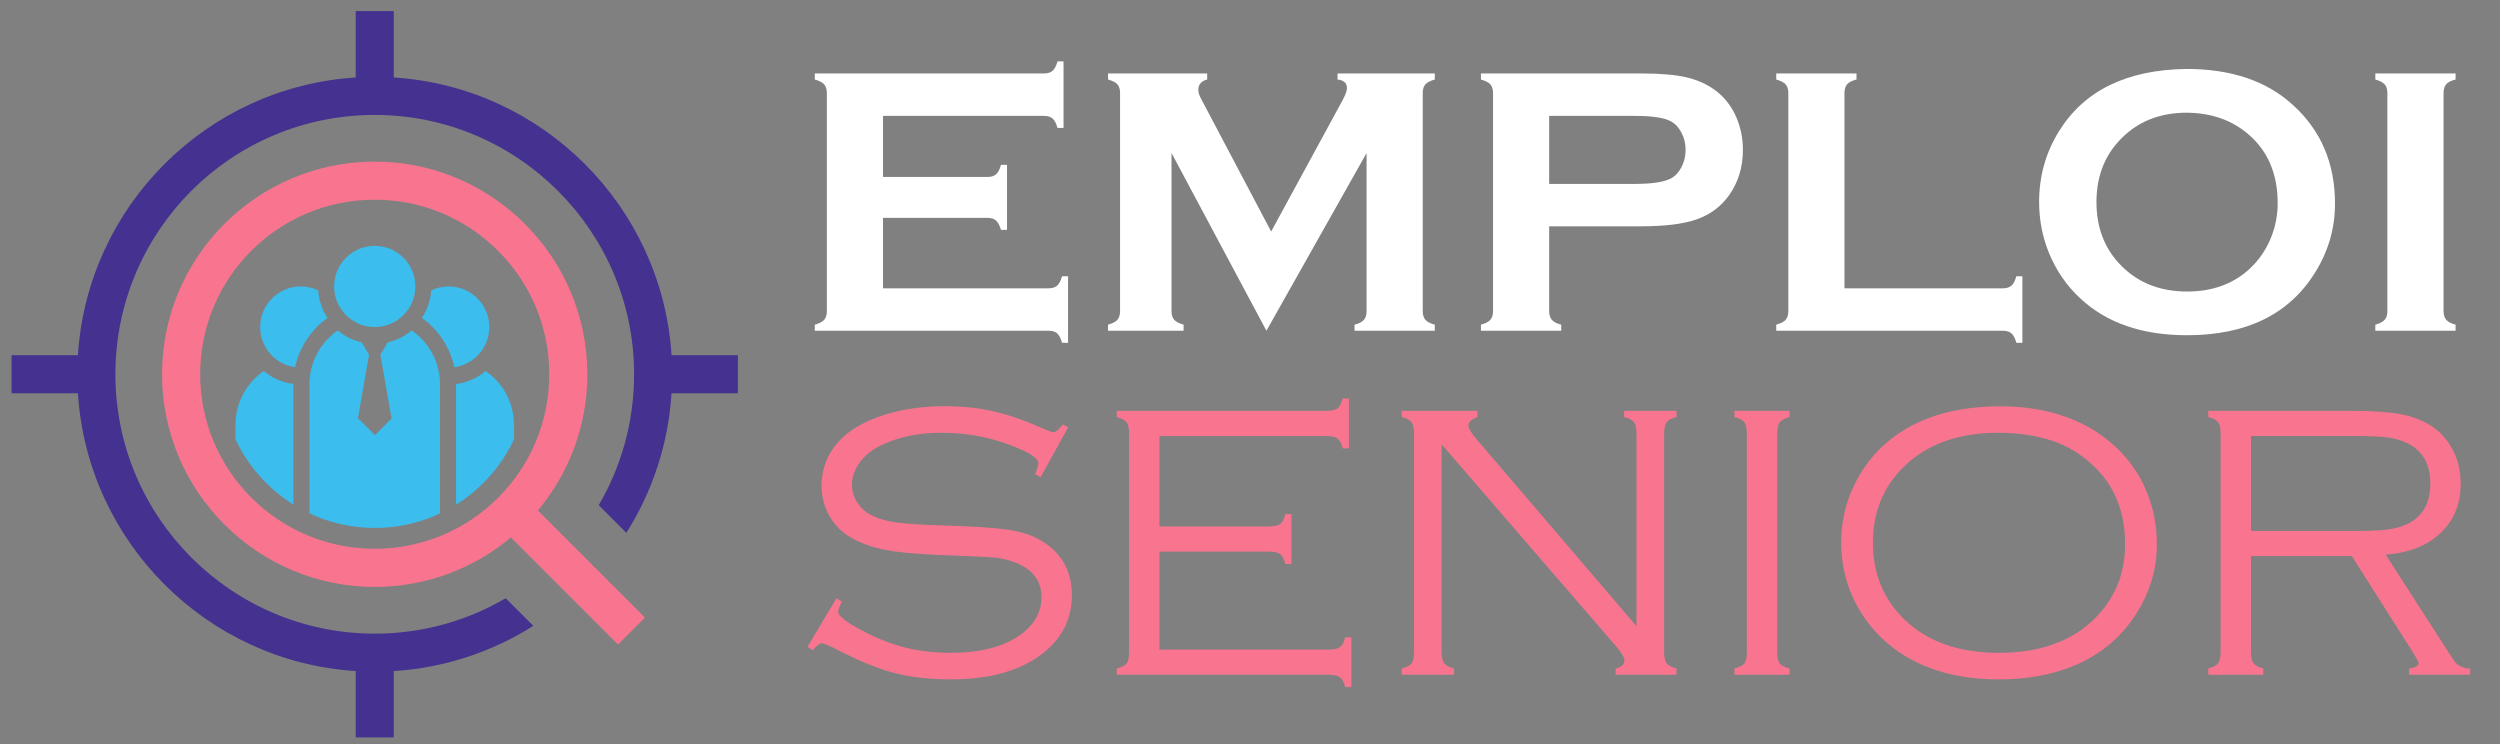 <?xml version="1.0" encoding="utf-8"?>
<!-- Generator: Adobe Illustrator 16.0.0, SVG Export Plug-In . SVG Version: 6.00 Build 0)  -->
<!DOCTYPE svg PUBLIC "-//W3C//DTD SVG 1.1//EN" "http://www.w3.org/Graphics/SVG/1.1/DTD/svg11.dtd">
<svg version="1.1" id="Calque_1" xmlns="http://www.w3.org/2000/svg" xmlns:xlink="http://www.w3.org/1999/xlink" x="0px" y="0px"
	 width="134.333px" height="39.995px" viewBox="0 0 134.333 39.995" enable-background="new 0 0 134.333 39.995"
	 xml:space="preserve">
<rect x="0" y="0" width="134.333" height="39.995" fill="#808080" stroke="none"/>
<g>
	<path fill="#F9758F" d="M20.135,10.731c-5.185-0.001-9.38,4.195-9.379,9.38c-0.001,5.176,4.202,9.378,9.379,9.377
		c5.183,0.001,9.38-4.194,9.379-9.377C29.516,14.935,25.31,10.73,20.135,10.731 M20.135,8.684c6.293,0,11.425,5.13,11.425,11.427
		c0,2.783-1,5.336-2.659,7.32l5.756,5.756l-1.447,1.445l-5.756-5.755c-1.982,1.66-4.536,2.659-7.32,2.659
		c-6.296,0-11.426-5.13-11.426-11.426C8.709,13.803,13.83,8.684,20.135,8.684z"/>
	<path fill-rule="evenodd" clip-rule="evenodd" fill="#443190" d="M21.158,36.059c2.744-0.172,5.302-1.041,7.498-2.431l-1.484-1.482
		c-2.065,1.208-4.47,1.902-7.036,1.902c-7.689,0-13.937-6.25-13.936-13.937c0-7.699,6.238-13.938,13.937-13.935
		c7.681-0.001,13.935,6.252,13.935,13.935c0,2.567-0.693,4.972-1.902,7.035l1.484,1.486c1.389-2.198,2.257-4.755,2.43-7.5h3.565
		v-2.045h-3.565c-0.509-7.997-6.931-14.415-14.926-14.924V0.595h-2.045v3.568C11.107,4.67,4.695,11.082,4.187,19.087H0.621v2.045
		h3.566c0.508,8,6.924,14.419,14.926,14.926v3.565h2.045V36.059z"/>
	<path fill-rule="evenodd" clip-rule="evenodd" fill="#3BBDED" d="M23.643,27.588c-1.064,0.503-2.254,0.78-3.507,0.78
		c-1.254,0-2.442-0.279-3.508-0.781v-6.948c0-1.193,0.604-2.25,1.522-2.885c0.366,0.311,0.807,0.534,1.289,0.645l0.392,0.664
		l-0.598,3.408l0.911,0.909l0.894-0.894l-0.599-3.424l0.389-0.664c0.485-0.111,0.927-0.334,1.293-0.645
		c0.917,0.635,1.521,1.692,1.521,2.885V27.588z"/>
	<path fill-rule="evenodd" clip-rule="evenodd" fill="#3BBDED" d="M26.095,19.935c0.918,0.635,1.522,1.693,1.522,2.888v0.789
		c-0.68,1.447-1.766,2.665-3.112,3.508v-6.486C25.107,20.557,25.654,20.309,26.095,19.935z"/>
	<path fill-rule="evenodd" clip-rule="evenodd" fill="#3BBDED" d="M24.109,15.391c1.204,0,2.182,0.977,2.182,2.183
		c0,1.102-0.816,2.014-1.88,2.16c-0.226-1.062-0.845-2.011-1.743-2.652c0.288-0.428,0.468-0.934,0.504-1.479
		C23.457,15.467,23.773,15.391,24.109,15.391z"/>
	<path fill-rule="evenodd" clip-rule="evenodd" fill="#3BBDED" d="M12.654,23.608v-0.786c0-1.194,0.603-2.253,1.521-2.888
		c0.44,0.374,0.988,0.622,1.589,0.698v6.482C14.42,26.273,13.333,25.054,12.654,23.608z"/>
	<path fill-rule="evenodd" clip-rule="evenodd" fill="#3BBDED" d="M16.161,15.391c0.335,0,0.652,0.077,0.936,0.21
		c0.037,0.545,0.216,1.051,0.504,1.479c-0.897,0.643-1.517,1.591-1.743,2.652c-1.063-0.146-1.879-1.058-1.879-2.16
		C13.979,16.368,14.958,15.391,16.161,15.391z"/>
	<circle fill-rule="evenodd" clip-rule="evenodd" fill="#3BBDED" cx="20.135" cy="15.391" r="2.182"/>
</g>
<g>
	<g>
		<path fill="#FFFFFF" d="M47.447,11.705v3.787h8.891c0.202,0,0.357-0.047,0.465-0.142c0.107-0.094,0.196-0.263,0.264-0.506h0.323
			v3.575h-0.323c-0.068-0.243-0.157-0.413-0.264-0.508c-0.108-0.093-0.264-0.14-0.465-0.14H43.781v-0.325
			c0.243-0.068,0.412-0.154,0.507-0.263c0.095-0.109,0.142-0.267,0.142-0.477V5.012c0-0.209-0.047-0.368-0.142-0.476
			c-0.095-0.107-0.264-0.196-0.507-0.263V3.948h12.313c0.202,0,0.358-0.048,0.466-0.145c0.108-0.096,0.195-0.264,0.263-0.503h0.324
			v3.575h-0.324c-0.068-0.24-0.155-0.408-0.263-0.504c-0.108-0.096-0.264-0.144-0.466-0.144h-8.647v3.281h5.61
			c0.202,0,0.356-0.047,0.465-0.142c0.108-0.095,0.196-0.263,0.264-0.506h0.324v3.493h-0.324c-0.067-0.235-0.156-0.403-0.264-0.5
			c-0.108-0.098-0.263-0.147-0.465-0.147H47.447z"/>
		<path fill="#FFFFFF" d="M68.049,17.771l-5.1-9.55v8.485c0,0.21,0.048,0.368,0.143,0.477c0.094,0.108,0.263,0.195,0.507,0.263
			v0.325h-4.061v-0.325c0.243-0.068,0.411-0.154,0.506-0.263c0.095-0.109,0.141-0.267,0.141-0.477V5.001
			c0-0.203-0.046-0.357-0.141-0.466c-0.095-0.107-0.264-0.196-0.506-0.263V3.948h5.328v0.324C64.548,4.354,64.39,4.54,64.39,4.83
			c0,0.135,0.046,0.291,0.142,0.466l3.771,7.145l3.82-7.023c0.168-0.31,0.254-0.537,0.254-0.679c0-0.276-0.169-0.432-0.507-0.465
			V3.948h5.226v0.324c-0.243,0.067-0.412,0.156-0.506,0.263c-0.095,0.108-0.143,0.263-0.143,0.466v11.706
			c0,0.21,0.048,0.368,0.143,0.477c0.094,0.108,0.263,0.195,0.506,0.263v0.325h-4.313v-0.325c0.236-0.062,0.403-0.146,0.502-0.257
			c0.097-0.113,0.146-0.272,0.146-0.482V8.222L68.049,17.771z"/>
		<path fill="#FFFFFF" d="M83.242,12.16v4.558c0,0.202,0.049,0.358,0.146,0.472c0.099,0.111,0.266,0.196,0.502,0.257v0.325h-4.314
			v-0.325c0.244-0.068,0.412-0.154,0.507-0.263c0.094-0.109,0.143-0.264,0.143-0.466V5.012c0-0.209-0.048-0.368-0.143-0.476
			c-0.095-0.107-0.263-0.196-0.507-0.263V3.948h8.628c1.005,0,1.805,0.068,2.396,0.203c0.589,0.135,1.112,0.368,1.565,0.699
			c0.464,0.344,0.828,0.796,1.093,1.357c0.262,0.581,0.394,1.195,0.394,1.842c0,0.933-0.249,1.75-0.748,2.451
			c-0.434,0.601-1.005,1.028-1.717,1.281c-0.713,0.253-1.707,0.379-2.982,0.379H83.242z M83.242,9.882h4.607
			c0.917,0,1.562-0.098,1.934-0.293c0.237-0.128,0.426-0.333,0.571-0.613c0.146-0.281,0.219-0.589,0.219-0.927
			c0-0.33-0.073-0.635-0.219-0.916s-0.334-0.484-0.571-0.613c-0.363-0.196-1.008-0.293-1.934-0.293h-4.607V9.882z"/>
		<path fill="#FFFFFF" d="M99.11,15.492h8.495c0.209,0,0.368-0.047,0.476-0.142c0.107-0.094,0.197-0.263,0.263-0.506h0.324v3.575
			h-0.324c-0.065-0.243-0.155-0.413-0.263-0.508c-0.107-0.093-0.267-0.14-0.476-0.14H95.443v-0.325
			c0.243-0.068,0.412-0.154,0.508-0.263c0.094-0.109,0.142-0.267,0.142-0.477V5.012c0-0.209-0.048-0.368-0.142-0.476
			c-0.096-0.107-0.265-0.196-0.508-0.263V3.948h4.313v0.324c-0.242,0.061-0.411,0.146-0.507,0.258
			c-0.094,0.111-0.14,0.272-0.14,0.481V15.492z"/>
		<path fill="#FFFFFF" d="M117.494,3.705c2.411,0,4.323,0.652,5.733,1.955c1.494,1.363,2.24,3.125,2.24,5.286
			c0,1.323-0.358,2.559-1.074,3.706c-1.398,2.242-3.692,3.361-6.88,3.361c-2.392,0-4.293-0.651-5.704-1.953
			c-0.758-0.695-1.331-1.529-1.725-2.501c-0.343-0.857-0.516-1.758-0.516-2.704c0-1.384,0.354-2.65,1.064-3.797
			C111.99,4.863,114.276,3.746,117.494,3.705z M117.504,6.055c-1.317,0-2.416,0.391-3.295,1.174c-1.04,0.923-1.56,2.134-1.56,3.631
			c0,1.497,0.52,2.708,1.56,3.631c0.879,0.783,1.983,1.173,3.314,1.173s2.434-0.391,3.305-1.173c0.52-0.465,0.919-1.035,1.195-1.709
			c0.245-0.601,0.364-1.221,0.364-1.861c0-1.565-0.519-2.795-1.56-3.692C119.942,6.459,118.835,6.068,117.504,6.055z"/>
		<path fill="#FFFFFF" d="M128.281,16.707V5.001c0-0.203-0.046-0.357-0.142-0.466c-0.094-0.107-0.263-0.196-0.505-0.263V3.948h4.313
			v0.324c-0.242,0.061-0.411,0.146-0.507,0.258c-0.094,0.111-0.14,0.268-0.14,0.471v11.706c0,0.21,0.048,0.369,0.146,0.482
			c0.098,0.111,0.267,0.196,0.501,0.257v0.325h-4.313v-0.325c0.242-0.068,0.411-0.154,0.505-0.263
			C128.235,17.075,128.281,16.917,128.281,16.707z"/>
	</g>
	<g>
		<path fill="#F9758F" d="M57.398,22.958l-1.484,2.682l-0.291-0.155c0.118-0.313,0.176-0.505,0.176-0.582
			c0-0.207-0.256-0.433-0.768-0.675c-1.392-0.65-2.867-0.976-4.425-0.976c-1.281,0-2.396,0.238-3.344,0.714
			c-0.458,0.236-0.819,0.539-1.085,0.912c-0.267,0.374-0.4,0.769-0.4,1.181c0,0.349,0.104,0.673,0.311,0.98
			c0.208,0.308,0.481,0.537,0.82,0.688c0.374,0.174,0.816,0.293,1.325,0.358c0.509,0.066,1.338,0.116,2.487,0.151
			c1.593,0.048,2.731,0.123,3.417,0.223c0.685,0.102,1.25,0.274,1.692,0.524c1.177,0.658,1.766,1.658,1.766,3.001
			c0,1.281-0.533,2.33-1.599,3.148c-1.184,0.913-2.815,1.371-4.892,1.371c-1.197,0-2.243-0.122-3.136-0.364
			c-0.894-0.242-1.959-0.689-3.199-1.34c-0.346-0.159-0.55-0.238-0.613-0.238c-0.104,0-0.267,0.124-0.488,0.373l-0.281-0.177
			l1.558-2.607l0.291,0.167c-0.132,0.275-0.198,0.464-0.198,0.561c0,0.223,0.443,0.563,1.33,1.028
			c0.796,0.416,1.563,0.715,2.3,0.898c0.738,0.183,1.539,0.274,2.404,0.274c1.752,0,3.081-0.382,3.989-1.15
			c0.602-0.513,0.903-1.124,0.903-1.829c0-0.929-0.516-1.569-1.546-1.922c-0.333-0.118-0.678-0.191-1.034-0.223
			c-0.356-0.032-1.369-0.078-3.038-0.141c-1.191-0.05-2.124-0.139-2.799-0.271c-0.675-0.131-1.276-0.345-1.802-0.644
			c-0.492-0.275-0.881-0.663-1.169-1.162c-0.287-0.498-0.431-1.042-0.431-1.631c0-1.004,0.374-1.865,1.122-2.585
			c0.554-0.528,1.319-0.94,2.295-1.242c0.976-0.301,2.046-0.452,3.209-0.452c0.949,0,1.83,0.095,2.644,0.282
			c0.814,0.188,1.732,0.513,2.758,0.974c0.228,0.098,0.37,0.146,0.425,0.146c0.125,0,0.295-0.141,0.51-0.42L57.398,22.958z"/>
		<path fill="#F9758F" d="M62.301,29.638v5.267h9.088c0.291,0,0.498-0.045,0.618-0.136c0.121-0.089,0.213-0.266,0.275-0.528h0.332
			v2.678h-0.332c-0.069-0.262-0.164-0.438-0.286-0.527c-0.121-0.091-0.327-0.136-0.617-0.136H60.005v-0.332
			c0.271-0.071,0.449-0.163,0.535-0.279c0.086-0.119,0.13-0.323,0.13-0.615V23.302c0-0.289-0.045-0.494-0.135-0.61
			c-0.09-0.118-0.267-0.213-0.53-0.281v-0.333h11.249c0.291,0,0.495-0.043,0.613-0.133c0.117-0.089,0.21-0.265,0.28-0.531h0.333
			v2.679h-0.333c-0.063-0.26-0.155-0.436-0.275-0.527c-0.122-0.091-0.327-0.136-0.618-0.136h-8.953v4.86h5.868
			c0.292,0,0.497-0.045,0.618-0.136c0.122-0.089,0.213-0.266,0.275-0.53h0.332v2.681h-0.332c-0.063-0.263-0.154-0.439-0.275-0.529
			c-0.121-0.09-0.327-0.137-0.618-0.137H62.301z"/>
		<path fill="#F9758F" d="M77.464,23.874v11.154c0,0.284,0.045,0.487,0.136,0.607c0.091,0.122,0.267,0.216,0.53,0.287v0.332h-2.814
			v-0.332c0.27-0.071,0.447-0.163,0.534-0.279c0.087-0.119,0.13-0.323,0.13-0.615V23.302c0-0.289-0.046-0.496-0.135-0.617
			c-0.09-0.121-0.266-0.213-0.529-0.274v-0.333h4.072v0.333c-0.326,0.111-0.487,0.267-0.487,0.466c0,0.14,0.162,0.399,0.487,0.78
			l8.546,9.991V23.302c0-0.289-0.044-0.496-0.134-0.617c-0.091-0.121-0.267-0.213-0.529-0.274v-0.333h2.813v0.333
			c-0.265,0.062-0.439,0.153-0.529,0.274s-0.135,0.328-0.135,0.617v11.727c0,0.292,0.045,0.496,0.135,0.615
			c0.09,0.116,0.265,0.208,0.529,0.279v0.332h-3.272v-0.332c0.318-0.084,0.478-0.225,0.478-0.427c0-0.151-0.146-0.401-0.436-0.748
			L77.464,23.874z"/>
		<path fill="#F9758F" d="M93.864,35.028V23.302c0-0.289-0.046-0.496-0.134-0.617c-0.091-0.121-0.269-0.213-0.531-0.274v-0.333
			h2.961v0.333c-0.263,0.068-0.439,0.163-0.529,0.281c-0.092,0.116-0.136,0.321-0.136,0.61v11.727c0,0.292,0.044,0.496,0.13,0.615
			c0.088,0.116,0.265,0.208,0.535,0.279v0.332h-2.961v-0.332c0.271-0.071,0.448-0.163,0.535-0.279
			C93.822,35.524,93.864,35.32,93.864,35.028z"/>
		<path fill="#F9758F" d="M107.387,21.828c2.501,0,4.517,0.655,6.044,1.964c0.86,0.727,1.505,1.616,1.935,2.668
			c0.352,0.865,0.529,1.797,0.529,2.795c0,1.35-0.385,2.612-1.154,3.791c-0.846,1.301-2.018,2.239-3.521,2.813
			c-1.12,0.431-2.392,0.646-3.81,0.646c-2.487,0-4.491-0.656-6.015-1.964c-0.852-0.733-1.496-1.623-1.932-2.669
			c-0.353-0.858-0.529-1.762-0.529-2.712c0-1.404,0.38-2.7,1.142-3.884c0.83-1.281,2.008-2.216,3.531-2.805
			C104.673,22.063,105.935,21.85,107.387,21.828z M107.387,23.252c-2.125,0-3.808,0.595-5.047,1.785
			c-1.137,1.095-1.703,2.47-1.703,4.123c0,1.662,0.566,3.04,1.703,4.136c1.233,1.188,2.922,1.784,5.069,1.784
			c2.152,0,3.85-0.596,5.089-1.784c1.128-1.096,1.691-2.445,1.691-4.052c0-1.737-0.563-3.14-1.691-4.207
			c-0.679-0.637-1.406-1.082-2.183-1.339C109.458,23.406,108.481,23.259,107.387,23.252z"/>
		<path fill="#F9758F" d="M120.951,29.878v5.152c0,0.284,0.044,0.485,0.136,0.608c0.09,0.121,0.267,0.213,0.529,0.284v0.332h-2.959
			v-0.332c0.263-0.071,0.438-0.163,0.529-0.279c0.09-0.119,0.134-0.323,0.134-0.615V23.302c0-0.289-0.044-0.496-0.134-0.617
			c-0.091-0.121-0.267-0.213-0.529-0.274v-0.333h7.779c1.064,0,1.908,0.059,2.528,0.172c0.619,0.115,1.158,0.314,1.614,0.598
			c0.472,0.292,0.854,0.69,1.144,1.195c0.332,0.576,0.497,1.225,0.497,1.947c0,1.081-0.357,1.964-1.074,2.646
			c-0.716,0.684-1.7,1.072-2.954,1.169l3.605,5.6c0.213,0.347,0.524,0.52,0.933,0.52v0.332h-3.282v-0.332
			c0.34-0.056,0.511-0.152,0.511-0.29c0-0.07-0.123-0.295-0.364-0.676l-3.223-5.079H120.951z M120.951,28.528h5.744
			c0.784,0,1.373-0.033,1.771-0.101c0.4-0.064,0.75-0.184,1.055-0.356c0.714-0.417,1.068-1.112,1.068-2.089
			c0-0.981-0.366-1.683-1.101-2.099c-0.326-0.179-0.687-0.3-1.084-0.361c-0.4-0.064-1.017-0.094-1.854-0.094h-5.599V28.528z"/>
	</g>
</g>
</svg>
